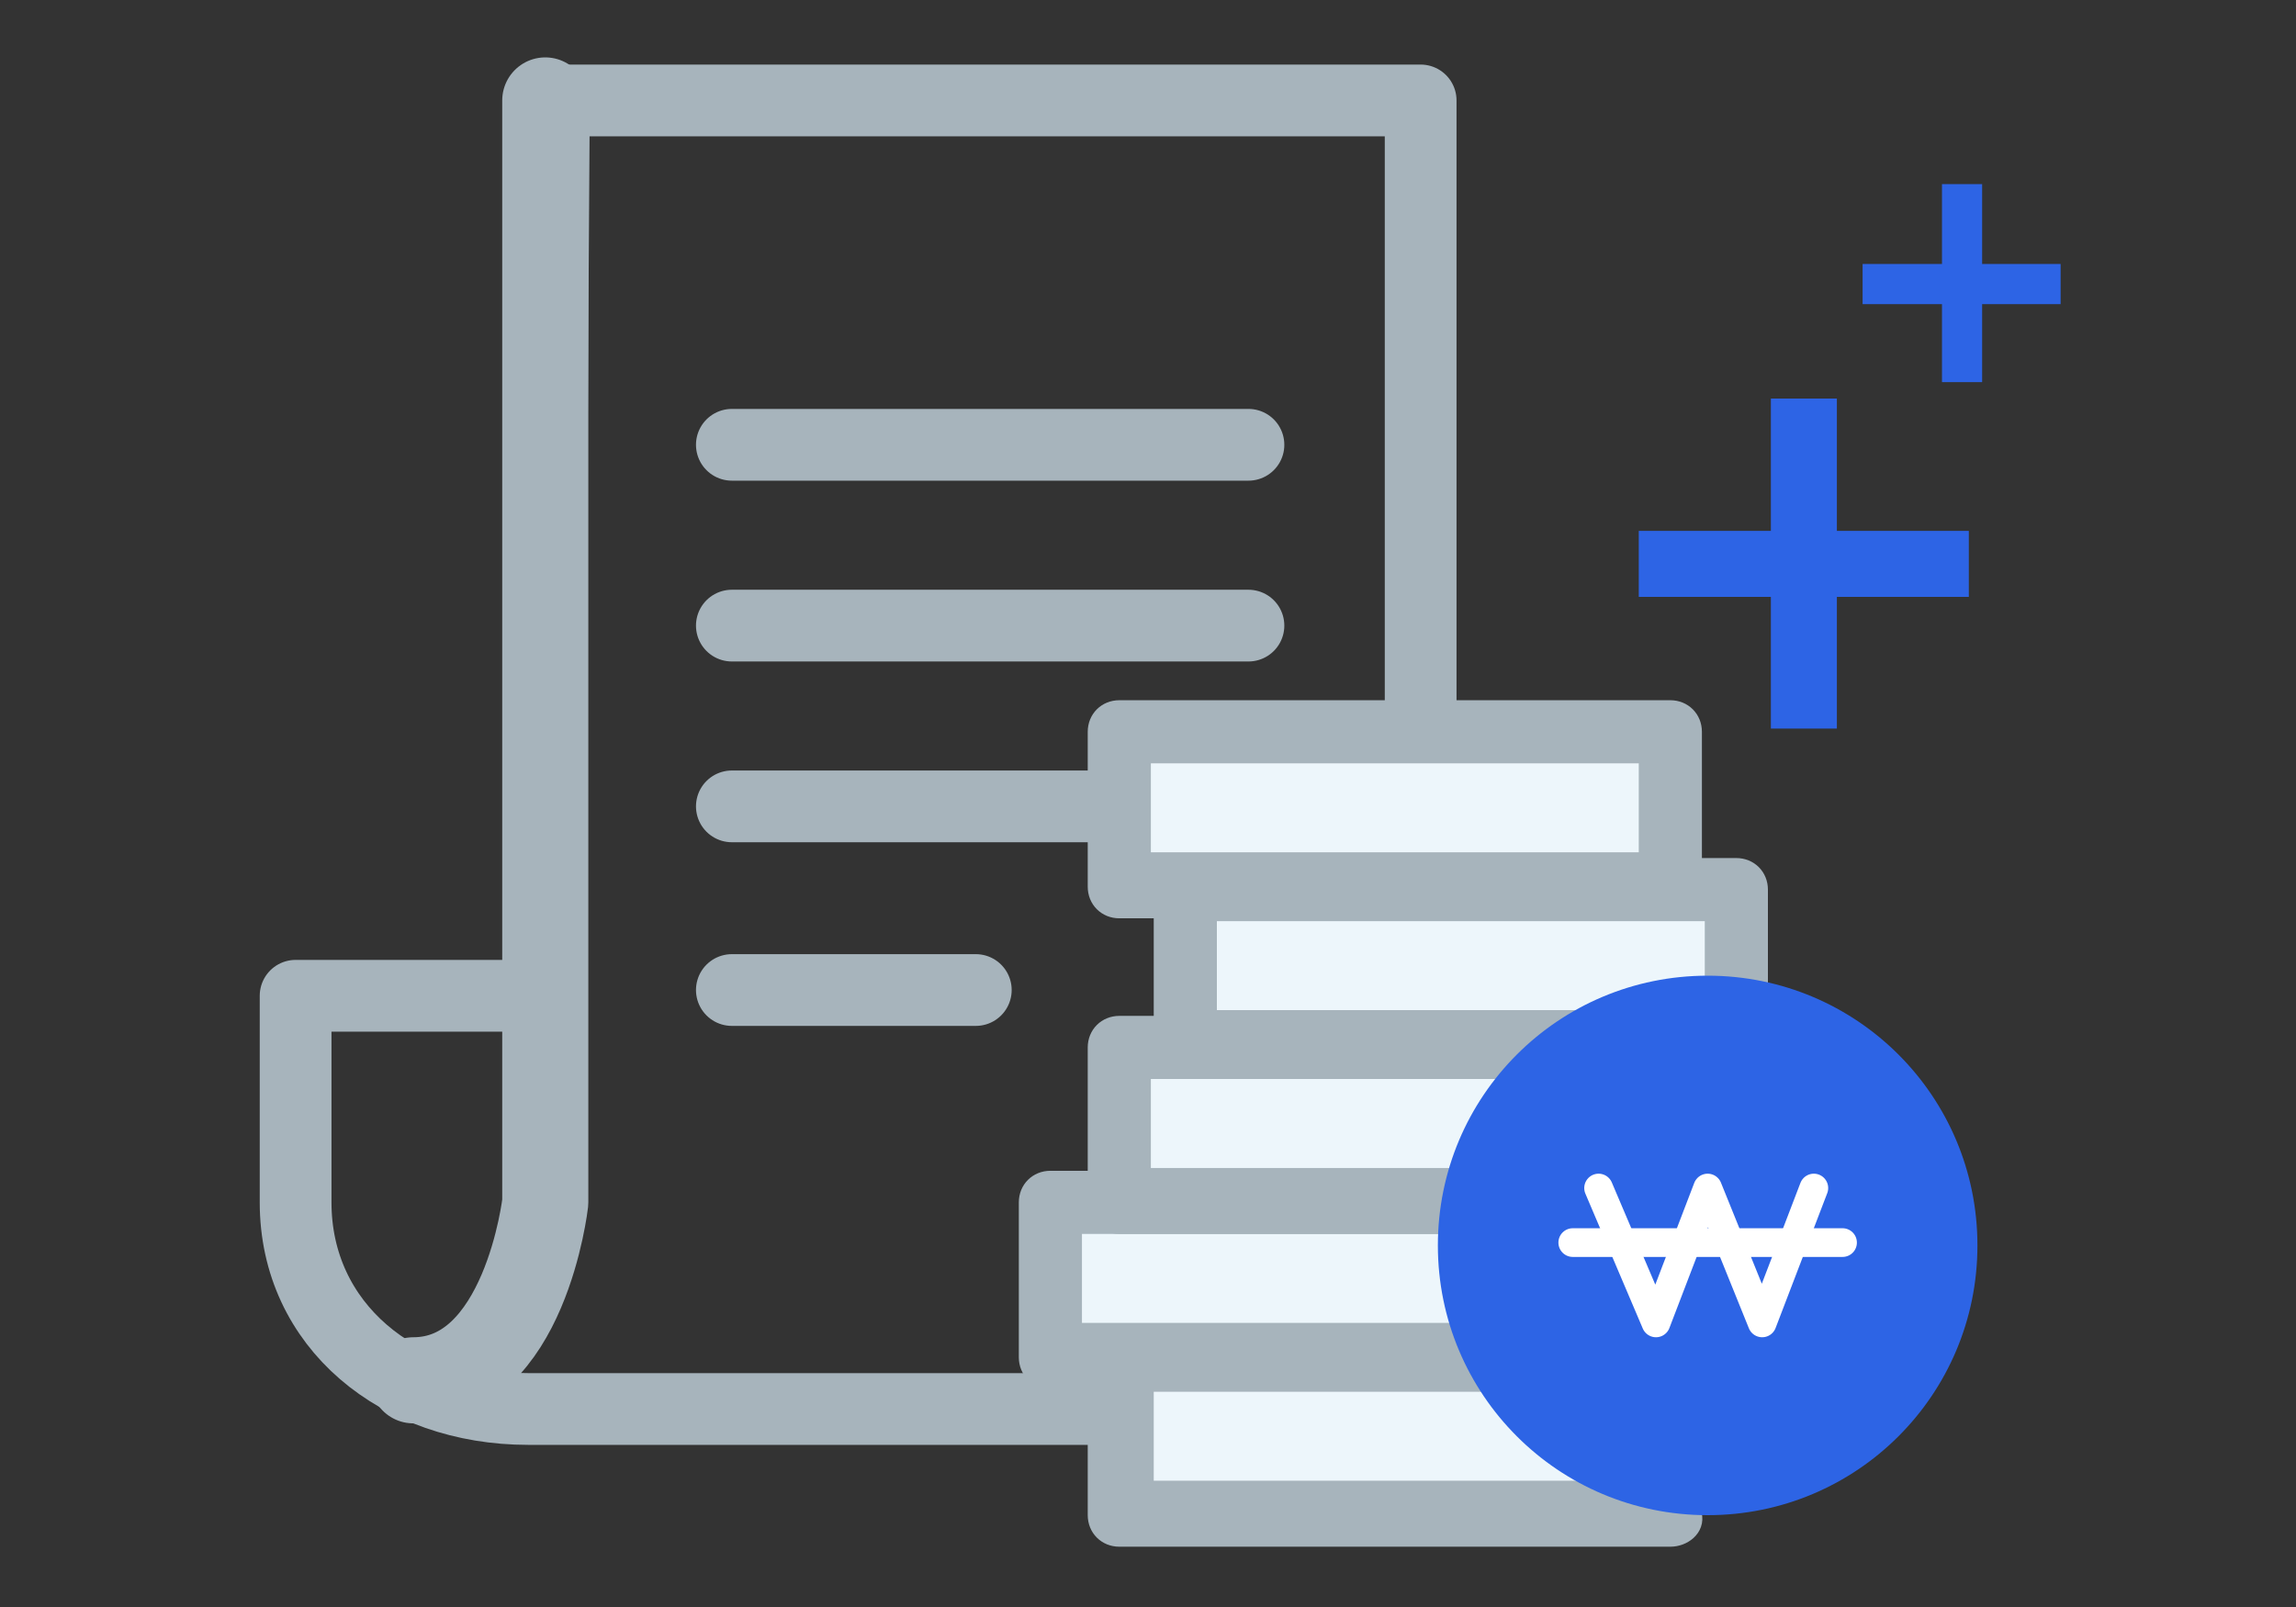<svg width="80" height="56" viewBox="0 0 80 56" fill="none" xmlns="http://www.w3.org/2000/svg">
<rect x="0" y="0" width="80" height="56" fill="#333333" stroke="none"/>
<g clip-path="url(#clip0_3342_17986)">
<path d="M18.999 3.5V41.9C18.999 41.9 18.299 48.1 14.399 48.1" stroke="#A7B4BC" stroke-width="3" stroke-miterlimit="10" stroke-linecap="round" stroke-linejoin="round"/>
<path d="M22.1 3.5H19.3L19.1 34.7H10.3V41.9C10.3 46.2 13.9 49.1 18.4 49.1H41.4C45.8 49.1 49.5 46.1 49.5 41.9V3.5H46H22.1Z" stroke="#A7B4BC" stroke-width="2.5" stroke-miterlimit="10" stroke-linecap="round" stroke-linejoin="round"/>
<path d="M25.5 15.5H43.5" stroke="#A7B4BC" stroke-width="2.5" stroke-miterlimit="10" stroke-linecap="round" stroke-linejoin="round"/>
<path d="M25.5 21.801H43.5" stroke="#A7B4BC" stroke-width="2.5" stroke-miterlimit="10" stroke-linecap="round" stroke-linejoin="round"/>
<path d="M25.5 28.1H43.5" stroke="#A7B4BC" stroke-width="2.5" stroke-miterlimit="10" stroke-linecap="round" stroke-linejoin="round"/>
<path d="M25.5 34.5H34" stroke="#A7B4BC" stroke-width="2.5" stroke-miterlimit="10" stroke-linecap="round" stroke-linejoin="round"/>
<path d="M58.2 47.4H39V52.8H58.2V47.4Z" fill="#EDF6FB"/>
<path d="M58.2 53.499H39C38.6 53.499 38.3 53.199 38.3 52.799V47.399C38.3 46.999 38.6 46.699 39 46.699H58.2C58.6 46.699 58.9 46.999 58.9 47.399V52.799C59 53.199 58.6 53.499 58.2 53.499ZM39.8 51.999H57.6V48.099H39.8V51.999Z" fill="#A7B4BC" stroke="#A7B4BC" stroke-width="0.8"/>
<path d="M55.8 41.9H36.6V47.3H55.8V41.9Z" fill="#EDF6FB"/>
<path d="M55.799 47.999H36.599C36.199 47.999 35.899 47.699 35.899 47.299V41.899C35.899 41.499 36.199 41.199 36.599 41.199H55.799C56.199 41.199 56.499 41.499 56.499 41.899V47.299C56.499 47.699 56.199 47.999 55.799 47.999ZM37.299 46.499H55.099V42.599H37.299V46.499Z" fill="#A7B4BC" stroke="#A7B4BC" stroke-width="0.8"/>
<path d="M58.2 36.5H39V41.9H58.2V36.5Z" fill="#EDF6FB"/>
<path d="M58.2 42.601H39C38.6 42.601 38.3 42.301 38.3 41.901V36.501C38.3 36.101 38.6 35.801 39 35.801H58.2C58.6 35.801 58.9 36.101 58.9 36.501V41.901C59 42.201 58.6 42.601 58.2 42.601ZM39.7 41.101H57.5V37.201H39.7V41.101Z" fill="#A7B4BC" stroke="#A7B4BC" stroke-width="0.8"/>
<path d="M60.5 31H41.3V36.4H60.5V31Z" fill="#EDF6FB"/>
<path d="M60.5 37.101H41.3C40.9 37.101 40.6 36.801 40.6 36.401V31.001C40.6 30.601 40.9 30.301 41.3 30.301H60.5C60.9 30.301 61.2 30.601 61.2 31.001V36.401C61.2 36.801 60.9 37.101 60.5 37.101ZM42 35.601H59.8V31.701H42V35.601Z" fill="#A7B4BC" stroke="#A7B4BC" stroke-width="0.8"/>
<path d="M58.2 25.5H39V30.9H58.2V25.5Z" fill="#EDF6FB"/>
<path d="M58.2 31.601H39C38.6 31.601 38.3 31.301 38.3 30.901V25.501C38.3 25.101 38.6 24.801 39 24.801H58.2C58.6 24.801 58.9 25.101 58.9 25.501V30.901C59 31.301 58.6 31.601 58.2 31.601ZM39.7 30.101H57.5V26.201H39.7V30.101Z" fill="#A7B4BC" stroke="#A7B4BC" stroke-width="0.8"/>
<path d="M68.2 43.399C68.2 48.199 64.3 52.099 59.5 52.099C54.7 52.099 50.8 48.199 50.8 43.399C50.8 38.599 54.7 34.699 59.5 34.699C64.3 34.699 68.2 38.499 68.2 43.399Z" fill="#2D64E5"/>
<path d="M55.7 41.4L57.7 46.1L59.5 41.4L61.4 46.1L63.2 41.4" stroke="white" stroke-miterlimit="10" stroke-linecap="round" stroke-linejoin="round"/>
<path d="M54.8 43.301H64.2" stroke="white" stroke-miterlimit="10" stroke-linecap="round" stroke-linejoin="round"/>
<path d="M59.5 52.8C54.3 52.8 50.1 48.6 50.1 43.4C50.1 38.2 54.3 34 59.5 34C64.7 34 68.9 38.2 68.9 43.4C68.9 48.6 64.7 52.8 59.5 52.8ZM59.5 35.3C55.1 35.3 51.5 38.9 51.5 43.3C51.5 47.7 55.1 51.3 59.5 51.3C63.9 51.3 67.5 47.7 67.5 43.3C67.5 38.9 63.9 35.3 59.5 35.3Z" fill="#2D64E5"/>
<path d="M68.6 18.5H57.1V20.8H68.6V18.5Z" fill="#2D64E5"/>
<path d="M64.003 25.389V13.889H61.703V25.389H64.003Z" fill="#2D64E5"/>
<path d="M71.799 9.199H64.899V10.599H71.799V9.199Z" fill="#2D64E5"/>
<path d="M69.064 13.316V6.416H67.665V13.316H69.064Z" fill="#2D64E5"/>
</g>
<defs>
<clipPath id="clip0_3342_17986">
<rect width="62.8" height="51.9" fill="white" transform="translate(9 2)"/>
</clipPath>
</defs>
</svg>
